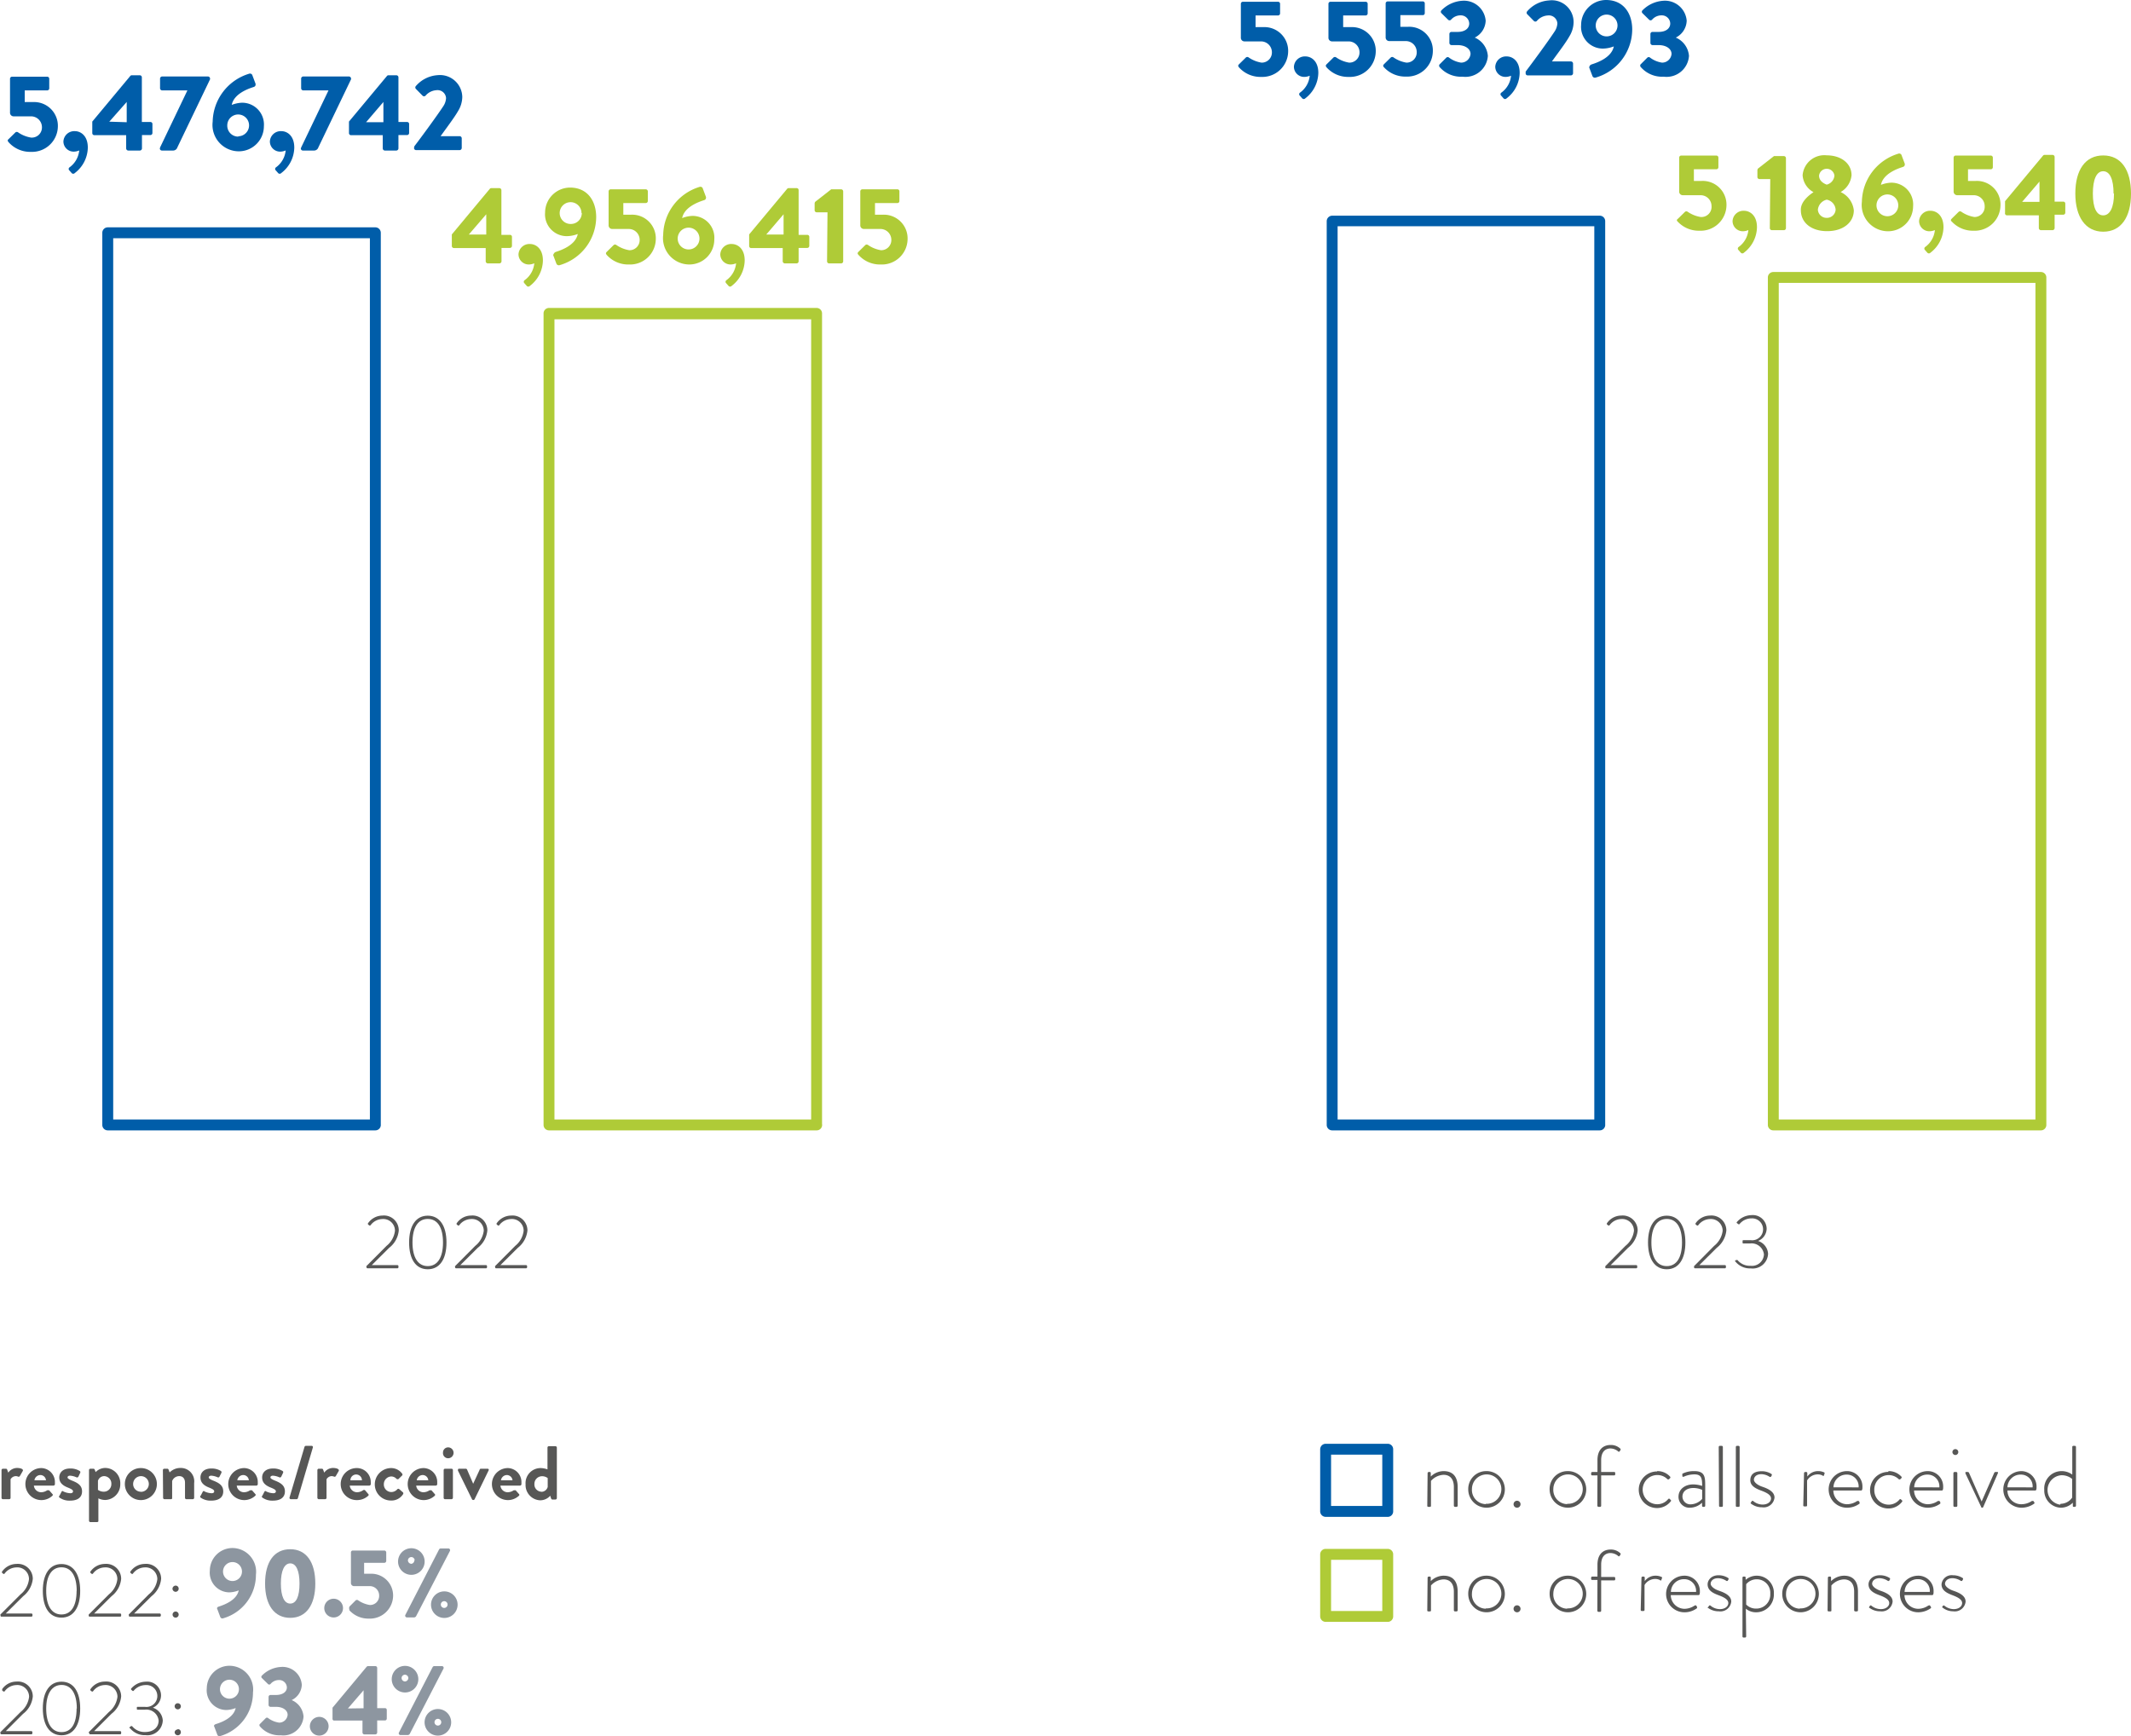 <svg xmlns="http://www.w3.org/2000/svg" viewBox="0 0 195.59 159.38"><defs><style>.cls-1{fill:#afcb37;}.cls-2{fill:#005da9;}.cls-3{fill:#575756;}.cls-4{fill:#8d96a0;}</style></defs><title>Risorsa 1</title><g id="Livello_2" data-name="Livello 2"><g id="Livello_1-2" data-name="Livello 1"><path class="cls-1" d="M427.29,242H402.73a.5.5,0,0,1-.5-.5v-77.8a.5.5,0,0,1,.5-.5h24.56a.5.5,0,0,1,.5.5v77.8A.5.5,0,0,1,427.29,242Zm-24.06-1h23.56v-76.8H403.23Z" transform="translate(-239.97 -138.23)"/><path class="cls-2" d="M386.8,242H362.24a.5.5,0,0,1-.5-.5V158.53a.51.51,0,0,1,.5-.5H386.8a.5.5,0,0,1,.5.5v82.92A.5.5,0,0,1,386.8,242Zm-24.06-1H386.3V159H362.74Z" transform="translate(-239.97 -138.23)"/><path class="cls-1" d="M314.92,242H290.36a.5.5,0,0,1-.5-.5V167a.5.5,0,0,1,.5-.5h24.56a.5.5,0,0,1,.5.5v74.41A.5.5,0,0,1,314.92,242Zm-24.06-1h23.56V167.54H290.86Z" transform="translate(-239.97 -138.23)"/><path class="cls-2" d="M274.42,242H249.86a.5.5,0,0,1-.5-.5V159.6a.5.5,0,0,1,.5-.5h24.56a.5.5,0,0,1,.5.5v81.85A.5.5,0,0,1,274.42,242Zm-24.06-1h23.56V160.1H250.36Z" transform="translate(-239.97 -138.23)"/><path class="cls-2" d="M240.76,151l.63-.62a.2.2,0,0,1,.24,0,2.89,2.89,0,0,0,1.19.48.93.93,0,0,0,1-.95,1,1,0,0,0-1-1H241.2a.33.33,0,0,1-.31-.35v-3.1a.19.19,0,0,1,.19-.19h3.22a.19.19,0,0,1,.19.19v.88a.19.19,0,0,1-.19.19h-2.06v1.07H243a2.18,2.18,0,0,1,2.28,2.28,2.37,2.37,0,0,1-2.47,2.29,2.64,2.64,0,0,1-2-.83C240.65,151.17,240.64,151.1,240.76,151Z" transform="translate(-239.97 -138.23)"/><path class="cls-2" d="M246.85,150.27c.49,0,1.18.38,1.18,1.51a3,3,0,0,1-1.2,2.34.19.19,0,0,1-.28,0l-.21-.24a.18.18,0,0,1,0-.28,2.16,2.16,0,0,0,.9-1.56,1.27,1.27,0,0,1-.52.11.94.94,0,0,1-.93-.93A1,1,0,0,1,246.85,150.27Z" transform="translate(-239.97 -138.23)"/><path class="cls-2" d="M248.44,150.45v-1.06l3.49-4.19a.18.18,0,0,1,.15-.06h.72a.19.19,0,0,1,.19.19v4.1h.78a.18.18,0,0,1,.19.18v.83a.19.19,0,0,1-.19.19H253v1.23a.2.2,0,0,1-.19.19h-1.07a.2.2,0,0,1-.19-.19v-1.22h-2.93A.19.19,0,0,1,248.44,150.45Zm3.16-1v-1.86L250,149.4Z" transform="translate(-239.97 -138.23)"/><path class="cls-2" d="M254.67,151.75l2.5-5.22h-2.32a.2.2,0,0,1-.19-.19v-.9a.2.2,0,0,1,.19-.19h4.21a.2.2,0,0,1,.19.19v.07l-3,6.25a.41.41,0,0,1-.41.29h-1a.19.19,0,0,1-.2-.19Z" transform="translate(-239.97 -138.23)"/><path class="cls-2" d="M262.83,145a.23.23,0,0,1,.31.16l.29.77c0,.12,0,.23-.19.29-.47.15-1.8.61-2,1.64a2.88,2.88,0,0,1,.95-.2,2,2,0,0,1,2,2.17,2.3,2.3,0,0,1-2.29,2.29,2.42,2.42,0,0,1-2.41-2.72A4.7,4.7,0,0,1,262.83,145Zm-1,5.74a1,1,0,1,0-1-1A1,1,0,0,0,261.86,150.77Z" transform="translate(-239.97 -138.23)"/><path class="cls-2" d="M265.8,150.27c.49,0,1.18.38,1.18,1.51a3,3,0,0,1-1.2,2.34.19.19,0,0,1-.28,0l-.21-.24a.18.18,0,0,1,0-.28,2.16,2.16,0,0,0,.9-1.56,1.27,1.27,0,0,1-.52.11.94.94,0,0,1-.93-.93A1,1,0,0,1,265.8,150.27Z" transform="translate(-239.97 -138.23)"/><path class="cls-2" d="M267.62,151.75l2.5-5.22H267.8a.2.2,0,0,1-.19-.19v-.9a.2.2,0,0,1,.19-.19H272a.2.2,0,0,1,.19.19v.07l-3,6.25a.41.41,0,0,1-.41.29h-1a.19.19,0,0,1-.2-.19Z" transform="translate(-239.97 -138.23)"/><path class="cls-2" d="M272,150.45v-1.06l3.49-4.19a.17.17,0,0,1,.14-.06h.72a.19.19,0,0,1,.19.19v4.1h.79a.18.18,0,0,1,.19.18v.83a.19.19,0,0,1-.19.19h-.79v1.23a.2.2,0,0,1-.19.19h-1.06a.2.2,0,0,1-.19-.19v-1.22h-2.93A.19.19,0,0,1,272,150.45Zm3.16-1v-1.86l-1.59,1.86Z" transform="translate(-239.97 -138.23)"/><path class="cls-2" d="M278,151.66c.58-.76,2.06-2.77,2.65-3.67a1.47,1.47,0,0,0,.26-.76.78.78,0,0,0-.88-.72,1.43,1.43,0,0,0-1,.5.19.19,0,0,1-.28,0l-.61-.62a.19.19,0,0,1,0-.26,2.88,2.88,0,0,1,2-1,2.05,2.05,0,0,1,2.26,2,2.53,2.53,0,0,1-.39,1.3c-.32.57-1.13,1.64-1.6,2.3h1.75a.2.2,0,0,1,.19.19v.9a.2.2,0,0,1-.19.19h-4a.19.19,0,0,1-.19-.19Z" transform="translate(-239.97 -138.23)"/><path class="cls-2" d="M353.7,144.12l.63-.62a.2.2,0,0,1,.24,0,2.89,2.89,0,0,0,1.19.48.93.93,0,0,0,.95-.95,1,1,0,0,0-1-1h-1.54a.33.33,0,0,1-.31-.35v-3.1a.19.19,0,0,1,.19-.19h3.22a.19.19,0,0,1,.19.19v.88a.19.19,0,0,1-.19.19h-2.06v1.07h.71a2.18,2.18,0,0,1,2.28,2.28,2.37,2.37,0,0,1-2.47,2.29,2.64,2.64,0,0,1-2-.83C353.59,144.31,353.58,144.24,353.7,144.12Z" transform="translate(-239.97 -138.23)"/><path class="cls-2" d="M359.79,143.41c.49,0,1.18.38,1.18,1.51a3,3,0,0,1-1.2,2.34.19.19,0,0,1-.28,0l-.21-.24a.18.18,0,0,1,0-.28,2.16,2.16,0,0,0,.9-1.56,1.27,1.27,0,0,1-.52.11.94.94,0,0,1-.93-.93A1,1,0,0,1,359.79,143.41Z" transform="translate(-239.97 -138.23)"/><path class="cls-2" d="M361.74,144.12l.63-.62a.2.2,0,0,1,.24,0,2.89,2.89,0,0,0,1.19.48.93.93,0,0,0,.95-.95,1,1,0,0,0-1-1h-1.54a.33.33,0,0,1-.31-.35v-3.1a.19.19,0,0,1,.19-.19h3.22a.19.19,0,0,1,.19.19v.88a.19.19,0,0,1-.19.19h-2.06v1.07h.71a2.18,2.18,0,0,1,2.28,2.28,2.37,2.37,0,0,1-2.47,2.29,2.64,2.64,0,0,1-2-.83C361.63,144.31,361.62,144.24,361.74,144.12Z" transform="translate(-239.97 -138.23)"/><path class="cls-2" d="M367,144.12l.63-.62a.2.2,0,0,1,.24,0,2.89,2.89,0,0,0,1.19.48A.93.93,0,0,0,370,143a1,1,0,0,0-1-1h-1.54a.33.33,0,0,1-.31-.35v-3.1a.19.19,0,0,1,.19-.19h3.21a.18.18,0,0,1,.19.19v.88a.18.18,0,0,1-.19.19h-2.05v1.07h.71a2.17,2.17,0,0,1,2.27,2.28,2.36,2.36,0,0,1-2.46,2.29,2.64,2.64,0,0,1-2-.83C366.9,144.31,366.89,144.24,367,144.12Z" transform="translate(-239.97 -138.23)"/><path class="cls-2" d="M372.09,144.15l.63-.63a.19.19,0,0,1,.25,0,2.4,2.4,0,0,0,1.1.46.87.87,0,0,0,.87-.8c0-.44-.45-.81-1.19-.81h-.56a.2.2,0,0,1-.19-.19v-.83a.19.19,0,0,1,.19-.19h.56c.7,0,1.07-.34,1.07-.77a.77.77,0,0,0-.8-.75,1.14,1.14,0,0,0-.87.4.19.19,0,0,1-.27,0l-.61-.6a.18.18,0,0,1,0-.26,2.94,2.94,0,0,1,1.91-.88,2,2,0,0,1,2.15,1.83,1.8,1.8,0,0,1-1,1.55v0a2,2,0,0,1,1.2,1.68,2.06,2.06,0,0,1-2.32,1.91,2.59,2.59,0,0,1-2.11-.89A.2.2,0,0,1,372.09,144.15Z" transform="translate(-239.97 -138.23)"/><path class="cls-2" d="M378.27,143.41c.49,0,1.18.38,1.18,1.51a3,3,0,0,1-1.2,2.34.19.19,0,0,1-.28,0l-.21-.24a.18.18,0,0,1,0-.28,2.16,2.16,0,0,0,.9-1.56,1.27,1.27,0,0,1-.52.11.94.94,0,0,1-.93-.93A1,1,0,0,1,378.27,143.41Z" transform="translate(-239.97 -138.23)"/><path class="cls-2" d="M380,144.8c.58-.76,2.06-2.77,2.65-3.67a1.47,1.47,0,0,0,.26-.76.78.78,0,0,0-.88-.72,1.43,1.43,0,0,0-1,.5.19.19,0,0,1-.28,0l-.61-.62a.19.19,0,0,1,0-.26,2.88,2.88,0,0,1,2-1,2,2,0,0,1,2.26,2,2.53,2.53,0,0,1-.39,1.3c-.31.57-1.13,1.64-1.6,2.3h1.75a.2.2,0,0,1,.19.19v.9a.2.2,0,0,1-.19.19h-4A.19.19,0,0,1,380,145Z" transform="translate(-239.97 -138.23)"/><path class="cls-2" d="M386.09,144.13c.47-.15,1.8-.61,2-1.64a2.88,2.88,0,0,1-1,.2,2,2,0,0,1-2-2.17,2.3,2.3,0,0,1,2.29-2.29c1.55,0,2.4,1.16,2.4,2.72a4.62,4.62,0,0,1-3.35,4.4.24.24,0,0,1-.31-.16l-.29-.77C385.86,144.3,385.89,144.19,386.09,144.13Zm2.34-3.56a1,1,0,1,0-1,1A1,1,0,0,0,388.43,140.57Z" transform="translate(-239.97 -138.23)"/><path class="cls-2" d="M390.54,144.15l.63-.63a.19.19,0,0,1,.25,0,2.4,2.4,0,0,0,1.1.46.87.87,0,0,0,.87-.8c0-.44-.45-.81-1.19-.81h-.56a.2.2,0,0,1-.19-.19v-.83a.19.19,0,0,1,.19-.19h.56c.7,0,1.07-.34,1.07-.77a.77.77,0,0,0-.8-.75,1.14,1.14,0,0,0-.87.4.19.19,0,0,1-.27,0l-.61-.6a.18.18,0,0,1,0-.26,2.94,2.94,0,0,1,1.91-.88,2,2,0,0,1,2.15,1.83,1.79,1.79,0,0,1-1,1.55v0a2,2,0,0,1,1.21,1.68,2.06,2.06,0,0,1-2.32,1.91,2.59,2.59,0,0,1-2.11-.89A.2.2,0,0,1,390.54,144.15Z" transform="translate(-239.97 -138.23)"/><path class="cls-1" d="M281.44,160.81v-1.06l3.49-4.19a.18.18,0,0,1,.15-.06h.72a.19.19,0,0,1,.19.19v4.1h.78a.18.18,0,0,1,.19.18v.83a.19.19,0,0,1-.19.19H286v1.23a.2.2,0,0,1-.19.19h-1.07a.2.2,0,0,1-.19-.19V161h-2.93A.19.19,0,0,1,281.44,160.81Zm3.16-1.05V157.9L283,159.76Z" transform="translate(-239.97 -138.23)"/><path class="cls-1" d="M288.62,160.63c.49,0,1.18.38,1.18,1.51a3,3,0,0,1-1.2,2.34.19.19,0,0,1-.28,0l-.21-.24a.18.18,0,0,1,0-.28,2.16,2.16,0,0,0,.9-1.56,1.27,1.27,0,0,1-.52.11.94.94,0,0,1-.93-.93A1,1,0,0,1,288.62,160.63Z" transform="translate(-239.97 -138.23)"/><path class="cls-1" d="M291,161.35c.47-.15,1.8-.61,2-1.64a2.88,2.88,0,0,1-1,.2,2,2,0,0,1-2-2.17,2.3,2.3,0,0,1,2.29-2.29c1.55,0,2.4,1.16,2.4,2.72a4.62,4.62,0,0,1-3.35,4.4.24.24,0,0,1-.31-.16l-.29-.77C290.8,161.52,290.83,161.41,291,161.35Zm2.34-3.56a1,1,0,1,0-1,1A1,1,0,0,0,293.37,157.79Z" transform="translate(-239.97 -138.23)"/><path class="cls-1" d="M295.67,161.34l.63-.62a.2.2,0,0,1,.24,0,2.89,2.89,0,0,0,1.19.48.93.93,0,0,0,.95-.95,1,1,0,0,0-1-1h-1.54a.33.33,0,0,1-.31-.35v-3.1a.19.19,0,0,1,.19-.19h3.22a.19.19,0,0,1,.19.19v.88a.19.19,0,0,1-.19.19h-2.06v1.07h.71a2.17,2.17,0,0,1,2.27,2.28,2.36,2.36,0,0,1-2.46,2.29,2.64,2.64,0,0,1-2-.83C295.56,161.53,295.55,161.46,295.67,161.34Z" transform="translate(-239.97 -138.23)"/><path class="cls-1" d="M304.17,155.39a.23.23,0,0,1,.31.16l.29.77c0,.12,0,.23-.19.29-.47.15-1.8.61-2,1.64a2.88,2.88,0,0,1,.95-.2,2,2,0,0,1,2,2.17,2.29,2.29,0,0,1-2.28,2.29,2.42,2.42,0,0,1-2.41-2.72A4.7,4.7,0,0,1,304.17,155.39Zm-1,5.74a1,1,0,1,0-1-1A1,1,0,0,0,303.2,161.13Z" transform="translate(-239.97 -138.23)"/><path class="cls-1" d="M307.14,160.63c.49,0,1.18.38,1.18,1.51a3,3,0,0,1-1.2,2.34.19.19,0,0,1-.28,0l-.21-.24a.18.18,0,0,1,0-.28,2.16,2.16,0,0,0,.9-1.56,1.27,1.27,0,0,1-.52.11.94.94,0,0,1-.93-.93A1,1,0,0,1,307.14,160.63Z" transform="translate(-239.97 -138.23)"/><path class="cls-1" d="M308.73,160.81v-1.06l3.49-4.19a.18.18,0,0,1,.15-.06h.71a.18.18,0,0,1,.19.19v4.1h.79a.18.18,0,0,1,.19.18v.83a.19.19,0,0,1-.19.19h-.79v1.23a.19.19,0,0,1-.19.19H312a.2.2,0,0,1-.19-.19V161h-2.93A.19.19,0,0,1,308.73,160.81Zm3.16-1.05V157.9l-1.59,1.86Z" transform="translate(-239.97 -138.23)"/><path class="cls-1" d="M315.92,157.72h-1a.19.19,0,0,1-.18-.19v-.63a.28.28,0,0,1,.06-.15l1.46-1.14h.92a.19.19,0,0,1,.18.19v6.42a.19.19,0,0,1-.18.19h-1.11a.19.19,0,0,1-.19-.19Z" transform="translate(-239.97 -138.23)"/><path class="cls-1" d="M318.77,161.34l.63-.62a.2.2,0,0,1,.24,0,2.89,2.89,0,0,0,1.19.48.93.93,0,0,0,.95-.95,1,1,0,0,0-1-1h-1.54a.33.33,0,0,1-.31-.35v-3.1a.19.19,0,0,1,.19-.19h3.21a.18.18,0,0,1,.19.19v.88a.18.18,0,0,1-.19.19h-2.05v1.07H321a2.18,2.18,0,0,1,2.27,2.28,2.36,2.36,0,0,1-2.46,2.29,2.64,2.64,0,0,1-2-.83C318.66,161.53,318.65,161.46,318.77,161.34Z" transform="translate(-239.97 -138.23)"/><path class="cls-1" d="M394,158.29l.63-.62a.2.2,0,0,1,.24,0,2.89,2.89,0,0,0,1.19.48.93.93,0,0,0,1-1,1,1,0,0,0-1-1H394.4a.33.33,0,0,1-.31-.35v-3.1a.19.19,0,0,1,.19-.19h3.22a.19.19,0,0,1,.19.19v.88a.19.19,0,0,1-.19.19h-2.06v1.07h.71a2.18,2.18,0,0,1,2.28,2.28,2.37,2.37,0,0,1-2.47,2.29,2.64,2.64,0,0,1-2-.83C393.85,158.48,393.84,158.41,394,158.29Z" transform="translate(-239.97 -138.23)"/><path class="cls-1" d="M400.05,157.58c.49,0,1.18.38,1.18,1.51a3,3,0,0,1-1.2,2.34.19.19,0,0,1-.28,0l-.21-.24a.18.18,0,0,1,0-.28,2.16,2.16,0,0,0,.9-1.56,1.27,1.27,0,0,1-.52.11.94.94,0,0,1-.93-.93A1,1,0,0,1,400.05,157.58Z" transform="translate(-239.97 -138.23)"/><path class="cls-1" d="M402.45,154.67h-1a.19.19,0,0,1-.18-.19v-.63a.28.28,0,0,1,.06-.15l1.46-1.14h.92a.19.19,0,0,1,.18.19v6.42a.19.19,0,0,1-.18.19h-1.11a.19.19,0,0,1-.19-.19Z" transform="translate(-239.97 -138.23)"/><path class="cls-1" d="M406.42,155.87v0a1.91,1.91,0,0,1-1-1.55,2,2,0,0,1,2.22-1.83c1.27,0,2.27.71,2.27,1.83a2,2,0,0,1-1,1.54v0a2.1,2.1,0,0,1,1.21,1.68c0,1.09-.95,1.91-2.45,1.91s-2.41-.82-2.41-1.91C405.2,156.67,406.23,156,406.42,155.87Zm1.22,2.36a.8.8,0,0,0,.81-.75,1,1,0,0,0-.82-.92,1.06,1.06,0,0,0-.81.92A.8.8,0,0,0,407.64,158.23Zm.7-3.88a.71.71,0,0,0-1.41,0c0,.36.23.65.7.83A.93.93,0,0,0,408.34,154.35Z" transform="translate(-239.97 -138.23)"/><path class="cls-1" d="M414.2,152.34a.23.23,0,0,1,.31.16l.29.77c0,.12,0,.23-.19.29-.47.15-1.8.61-2,1.64a2.88,2.88,0,0,1,.95-.2,2,2,0,0,1,2,2.17,2.3,2.3,0,0,1-2.29,2.29,2.42,2.42,0,0,1-2.41-2.72A4.7,4.7,0,0,1,414.2,152.34Zm-1,5.74a1,1,0,1,0-1-1A1,1,0,0,0,413.23,158.08Z" transform="translate(-239.97 -138.23)"/><path class="cls-1" d="M417.17,157.58c.49,0,1.18.38,1.18,1.51a3,3,0,0,1-1.2,2.34.19.19,0,0,1-.28,0l-.21-.24a.18.18,0,0,1,0-.28,2.16,2.16,0,0,0,.9-1.56,1.27,1.27,0,0,1-.52.11.94.94,0,0,1-.93-.93A1,1,0,0,1,417.17,157.58Z" transform="translate(-239.97 -138.23)"/><path class="cls-1" d="M419.12,158.29l.63-.62a.2.2,0,0,1,.24,0,2.89,2.89,0,0,0,1.19.48.93.93,0,0,0,.95-1,1,1,0,0,0-1-1h-1.54a.33.33,0,0,1-.31-.35v-3.1a.19.19,0,0,1,.19-.19h3.22a.19.19,0,0,1,.19.19v.88a.19.19,0,0,1-.19.19H420.6v1.07h.71a2.17,2.17,0,0,1,2.27,2.28,2.36,2.36,0,0,1-2.46,2.29,2.64,2.64,0,0,1-2-.83C419,158.48,419,158.41,419.12,158.29Z" transform="translate(-239.97 -138.23)"/><path class="cls-1" d="M424,157.76V156.7l3.49-4.19a.18.18,0,0,1,.15-.06h.72a.19.19,0,0,1,.19.19v4.1h.79a.18.18,0,0,1,.19.18v.83a.19.19,0,0,1-.19.19h-.79l0,1.23a.2.2,0,0,1-.19.19h-1.07a.2.2,0,0,1-.19-.19V158h-2.93A.19.19,0,0,1,424,157.76Zm3.16-1v-1.86l-1.59,1.86Z" transform="translate(-239.97 -138.23)"/><path class="cls-1" d="M430.45,156c0-2.19.93-3.5,2.56-3.5s2.55,1.31,2.55,3.5-.93,3.5-2.55,3.5S430.45,158.15,430.45,156Zm3.51,0c0-1.31-.34-2.05-.95-2.05s-.95.74-.95,2.05.34,2,.95,2S434,157.28,434,156Z" transform="translate(-239.97 -138.23)"/><path class="cls-3" d="M273.59,254.47l1.86-1.87a2.08,2.08,0,0,0,.77-1.38,1.07,1.07,0,0,0-1.17-1.08,1.38,1.38,0,0,0-1.07.57.1.1,0,0,1-.14,0l-.08-.07a.09.09,0,0,1,0-.13,1.63,1.63,0,0,1,1.31-.69,1.36,1.36,0,0,1,1.5,1.37,2.27,2.27,0,0,1-.88,1.59l-1.6,1.59h2.36a.09.09,0,0,1,.09.09v.11a.09.09,0,0,1-.09.09h-2.75a.09.09,0,0,1-.09-.09Z" transform="translate(-239.97 -138.23)"/><path class="cls-3" d="M277.52,252.29c0-1.53.62-2.46,1.71-2.46s1.72.93,1.72,2.46-.62,2.46-1.72,2.46S277.52,253.82,277.52,252.29Zm3.11,0c0-1.37-.5-2.16-1.4-2.16s-1.4.79-1.4,2.16.5,2.17,1.4,2.17S280.63,253.67,280.63,252.29Z" transform="translate(-239.97 -138.23)"/><path class="cls-3" d="M281.73,254.47l1.86-1.87a2.1,2.1,0,0,0,.78-1.38,1.08,1.08,0,0,0-1.18-1.08,1.38,1.38,0,0,0-1.07.57.1.1,0,0,1-.14,0l-.08-.07a.09.09,0,0,1,0-.13,1.6,1.6,0,0,1,1.3-.69,1.36,1.36,0,0,1,1.5,1.37,2.27,2.27,0,0,1-.88,1.59l-1.6,1.59h2.36a.09.09,0,0,1,.09.09v.11a.09.09,0,0,1-.09.09h-2.75a.09.09,0,0,1-.09-.09Z" transform="translate(-239.97 -138.23)"/><path class="cls-3" d="M285.4,254.47l1.86-1.87a2.08,2.08,0,0,0,.77-1.38,1.07,1.07,0,0,0-1.17-1.08,1.38,1.38,0,0,0-1.07.57.1.1,0,0,1-.14,0l-.08-.07a.09.09,0,0,1,0-.13,1.63,1.63,0,0,1,1.31-.69,1.37,1.37,0,0,1,1.5,1.37,2.31,2.31,0,0,1-.88,1.59l-1.6,1.59h2.36a.1.1,0,0,1,.09.09v.11a.1.1,0,0,1-.09.09h-2.75a.08.08,0,0,1-.09-.09Z" transform="translate(-239.97 -138.23)"/><path class="cls-3" d="M387.31,254.47l1.85-1.87a2.1,2.1,0,0,0,.78-1.38,1.08,1.08,0,0,0-1.18-1.08,1.36,1.36,0,0,0-1.06.57.1.1,0,0,1-.14,0l-.09-.07s-.05-.08,0-.13a1.6,1.6,0,0,1,1.3-.69,1.37,1.37,0,0,1,1.51,1.37,2.31,2.31,0,0,1-.88,1.59l-1.6,1.59h2.35a.09.09,0,0,1,.09.09v.11a.09.09,0,0,1-.09.09H387.4a.08.08,0,0,1-.09-.09Z" transform="translate(-239.97 -138.23)"/><path class="cls-3" d="M391.23,252.29c0-1.53.63-2.46,1.72-2.46s1.71.93,1.71,2.46-.62,2.46-1.71,2.46S391.23,253.82,391.23,252.29Zm3.12,0c0-1.37-.5-2.16-1.4-2.16s-1.41.79-1.41,2.16.5,2.17,1.41,2.17S394.35,253.67,394.35,252.29Z" transform="translate(-239.97 -138.23)"/><path class="cls-3" d="M395.45,254.47l1.85-1.87a2.1,2.1,0,0,0,.78-1.38,1.08,1.08,0,0,0-1.18-1.08,1.38,1.38,0,0,0-1.06.57.1.1,0,0,1-.14,0l-.09-.07a.1.1,0,0,1,0-.13,1.62,1.62,0,0,1,1.3-.69,1.37,1.37,0,0,1,1.51,1.37,2.31,2.31,0,0,1-.88,1.59l-1.6,1.59h2.35a.09.09,0,0,1,.09.09v.11a.09.09,0,0,1-.09.09h-2.74a.08.08,0,0,1-.09-.09Z" transform="translate(-239.97 -138.23)"/><path class="cls-3" d="M399.2,254l.11-.1c.05,0,.08,0,.13,0a1.45,1.45,0,0,0,1.19.53,1.1,1.1,0,0,0,1.24-1.05,1.14,1.14,0,0,0-1.26-1H400c-.07,0-.09,0-.09-.09v-.12c0-.06,0-.09.1-.09h.65a1,1,0,0,0,1.13-1,1,1,0,0,0-1.06-1,1.4,1.4,0,0,0-1.1.52.08.08,0,0,1-.12,0l-.11-.08a.07.07,0,0,1,0-.12,1.81,1.81,0,0,1,1.33-.62,1.27,1.27,0,0,1,1.39,1.24,1.24,1.24,0,0,1-.79,1.13v0a1.32,1.32,0,0,1,.92,1.17,1.41,1.41,0,0,1-1.59,1.35,1.71,1.71,0,0,1-1.41-.63S399.16,254,399.2,254Z" transform="translate(-239.97 -138.23)"/><path class="cls-3" d="M240.11,273.19a.13.13,0,0,1,.13-.13h.27a.12.12,0,0,1,.12.09l.1.27a1,1,0,0,1,.79-.43c.33,0,.63.1.54.28l-.26.45a.13.13,0,0,1-.16.07.56.56,0,0,0-.2-.05.57.57,0,0,0-.5.29v1.7c0,.09-.06.13-.16.13h-.54a.13.13,0,0,1-.13-.13Z" transform="translate(-239.97 -138.23)"/><path class="cls-3" d="M243.7,273a1.28,1.28,0,0,1,1.31,1.3s0,.14,0,.19a.14.14,0,0,1-.14.12h-1.79a.67.67,0,0,0,.67.61,1,1,0,0,0,.55-.18c.07,0,.13,0,.18,0l.29.33a.11.11,0,0,1,0,.18,1.49,1.49,0,0,1-1,.39,1.47,1.47,0,0,1,0-2.94Zm.49,1.12a.52.52,0,0,0-.51-.48.56.56,0,0,0-.55.48Z" transform="translate(-239.97 -138.23)"/><path class="cls-3" d="M245.44,275.52l.19-.37a.1.1,0,0,1,.16,0,1.65,1.65,0,0,0,.64.16c.14,0,.24-.05.24-.17s-.1-.2-.47-.35c-.54-.21-.79-.5-.79-.93s.31-.82,1-.82a1.6,1.6,0,0,1,.86.22.13.13,0,0,1,.06.18l-.17.36a.14.14,0,0,1-.17.05,1.67,1.67,0,0,0-.58-.15c-.17,0-.24.07-.24.16s.13.17.38.28c.54.21.95.44.95,1s-.41.85-1.11.85a1.56,1.56,0,0,1-.93-.26A.12.12,0,0,1,245.44,275.52Z" transform="translate(-239.97 -138.23)"/><path class="cls-3" d="M249,277.83c0,.08,0,.13-.17.13h-.56a.13.13,0,0,1-.13-.13v-4.64a.13.13,0,0,1,.13-.13h.27a.13.13,0,0,1,.12.08l.09.23a1.23,1.23,0,0,1,.91-.38,1.4,1.4,0,0,1,1.35,1.47,1.43,1.43,0,0,1-1.39,1.47,1.46,1.46,0,0,1-.62-.15Zm.51-2.66a.69.69,0,0,0,.68-.71.68.68,0,0,0-.65-.72.6.6,0,0,0-.58.43V275A.93.93,0,0,0,249.52,275.17Z" transform="translate(-239.97 -138.23)"/><path class="cls-3" d="M252.86,273a1.47,1.47,0,1,1-1.43,1.46A1.46,1.46,0,0,1,252.86,273Zm0,2.18a.72.72,0,1,0-.67-.72A.7.7,0,0,0,252.86,275.17Z" transform="translate(-239.97 -138.23)"/><path class="cls-3" d="M254.92,273.19a.13.13,0,0,1,.13-.13h.27a.12.12,0,0,1,.12.08l.1.26a1.38,1.38,0,0,1,1-.41,1.23,1.23,0,0,1,1.25,1.39v1.35a.13.13,0,0,1-.13.13h-.58a.13.13,0,0,1-.13-.13v-1.39c0-.36-.19-.6-.52-.6a.7.7,0,0,0-.66.45v1.54c0,.09,0,.13-.18.13h-.52a.13.13,0,0,1-.13-.13Z" transform="translate(-239.97 -138.23)"/><path class="cls-3" d="M258.4,275.52l.19-.37a.1.1,0,0,1,.16,0,1.65,1.65,0,0,0,.64.16c.14,0,.24-.05.24-.17s-.1-.2-.47-.35c-.54-.21-.79-.5-.79-.93s.31-.82,1-.82a1.6,1.6,0,0,1,.86.22.14.14,0,0,1,.06.18l-.18.36a.13.13,0,0,1-.16.05,1.67,1.67,0,0,0-.58-.15c-.17,0-.24.07-.24.16s.12.17.38.28c.54.21.95.44.95,1s-.41.85-1.12.85a1.61,1.61,0,0,1-.93-.26A.12.12,0,0,1,258.4,275.52Z" transform="translate(-239.97 -138.23)"/><path class="cls-3" d="M262.32,273a1.28,1.28,0,0,1,1.31,1.3s0,.14,0,.19a.14.14,0,0,1-.14.12h-1.79a.67.67,0,0,0,.67.61,1,1,0,0,0,.55-.18c.07,0,.13,0,.18,0l.29.33a.11.11,0,0,1,0,.18,1.49,1.49,0,0,1-1,.39,1.47,1.47,0,0,1,0-2.94Zm.49,1.12a.52.52,0,0,0-.51-.48.56.56,0,0,0-.55.48Z" transform="translate(-239.97 -138.23)"/><path class="cls-3" d="M264.06,275.52l.19-.37a.1.1,0,0,1,.16,0,1.65,1.65,0,0,0,.64.16c.14,0,.24-.05.24-.17s-.1-.2-.47-.35c-.54-.21-.79-.5-.79-.93s.31-.82,1-.82a1.6,1.6,0,0,1,.86.22.13.13,0,0,1,.06.18l-.17.36a.14.14,0,0,1-.17.05,1.67,1.67,0,0,0-.58-.15c-.17,0-.24.07-.24.16s.13.17.39.28c.53.21.94.44.94,1s-.41.85-1.11.85a1.56,1.56,0,0,1-.93-.26A.12.12,0,0,1,264.06,275.52Z" transform="translate(-239.97 -138.23)"/><path class="cls-3" d="M267.92,271.05a.14.14,0,0,1,.13-.09h.5a.12.12,0,0,1,.13.17l-1.37,4.64a.14.14,0,0,1-.12.09h-.52a.13.13,0,0,1-.12-.18Z" transform="translate(-239.97 -138.23)"/><path class="cls-3" d="M269.1,273.19a.13.13,0,0,1,.14-.13h.26a.12.12,0,0,1,.13.09l.1.27a1,1,0,0,1,.79-.43c.33,0,.62.1.54.28l-.26.45a.13.13,0,0,1-.16.07.64.64,0,0,0-.21-.05.55.55,0,0,0-.49.29v1.7c0,.09-.07.13-.16.13h-.54a.14.14,0,0,1-.14-.13Z" transform="translate(-239.97 -138.23)"/><path class="cls-3" d="M272.69,273a1.28,1.28,0,0,1,1.31,1.3,1.21,1.21,0,0,1,0,.19.14.14,0,0,1-.13.12h-1.8a.68.68,0,0,0,.68.61,1,1,0,0,0,.54-.18.15.15,0,0,1,.19,0l.28.33a.11.11,0,0,1,0,.18,1.52,1.52,0,0,1-1.05.39,1.47,1.47,0,0,1,0-2.94Zm.5,1.12a.53.53,0,0,0-1.06,0Z" transform="translate(-239.97 -138.23)"/><path class="cls-3" d="M275.87,273a1.25,1.25,0,0,1,1,.5.13.13,0,0,1,0,.19l-.32.31c-.07.06-.13,0-.18,0a.65.65,0,0,0-.48-.23.71.71,0,0,0-.69.72.69.69,0,0,0,.68.71.73.73,0,0,0,.56-.26.13.13,0,0,1,.18,0l.3.26a.14.14,0,0,1,.05.19,1.26,1.26,0,0,1-1.11.59,1.48,1.48,0,0,1-1.49-1.47A1.5,1.5,0,0,1,275.87,273Z" transform="translate(-239.97 -138.23)"/><path class="cls-3" d="M278.79,273a1.28,1.28,0,0,1,1.31,1.3s0,.14,0,.19a.14.14,0,0,1-.14.12h-1.79a.67.67,0,0,0,.67.61,1,1,0,0,0,.55-.18c.07,0,.13,0,.18,0l.29.33a.11.11,0,0,1,0,.18,1.49,1.49,0,0,1-1,.39,1.47,1.47,0,0,1,0-2.94Zm.49,1.12a.52.52,0,0,0-.51-.48.56.56,0,0,0-.55.48Z" transform="translate(-239.97 -138.23)"/><path class="cls-3" d="M280.63,271.58a.47.47,0,0,1,.47-.48.48.48,0,1,1,0,1A.47.47,0,0,1,280.63,271.58Zm.06,1.61a.13.13,0,0,1,.13-.13h.58a.13.13,0,0,1,.14.13v2.54a.14.14,0,0,1-.14.13h-.58a.13.13,0,0,1-.13-.13Z" transform="translate(-239.97 -138.23)"/><path class="cls-3" d="M282,273.23c0-.09,0-.17.1-.17h.61a.13.13,0,0,1,.13.08l.56,1.3h0l.6-1.3c0-.07.09-.08.17-.08h.55c.1,0,.14.08.09.17l-1.28,2.63a.12.12,0,0,1-.12.07h0a.12.12,0,0,1-.12-.07Z" transform="translate(-239.97 -138.23)"/><path class="cls-3" d="M286.52,273a1.28,1.28,0,0,1,1.31,1.3s0,.14,0,.19a.14.14,0,0,1-.14.12h-1.79a.67.67,0,0,0,.67.61,1,1,0,0,0,.55-.18c.07,0,.13,0,.18,0l.29.33a.11.11,0,0,1,0,.18,1.49,1.49,0,0,1-1,.39,1.47,1.47,0,0,1,0-2.94Zm.49,1.12a.53.53,0,0,0-.51-.48.56.56,0,0,0-.55.48Z" transform="translate(-239.97 -138.23)"/><path class="cls-3" d="M289.59,273a2,2,0,0,1,.63.12v-2a.13.13,0,0,1,.13-.13h.59a.14.14,0,0,1,.14.13v4.64a.14.14,0,0,1-.14.13h-.27c-.06,0-.11-.06-.13-.13l-.07-.22a1.23,1.23,0,0,1-.92.42,1.4,1.4,0,0,1-1.34-1.47A1.38,1.38,0,0,1,289.59,273Zm.07,2.18a.6.6,0,0,0,.58-.45v-.81a.85.85,0,0,0-.54-.17.7.7,0,0,0-.68.72A.66.66,0,0,0,289.66,275.17Z" transform="translate(-239.97 -138.23)"/><path class="cls-3" d="M240,286.45l1.86-1.86a2.08,2.08,0,0,0,.77-1.39,1.07,1.07,0,0,0-1.17-1.08,1.38,1.38,0,0,0-1.07.57.09.09,0,0,1-.14,0l-.08-.07a.09.09,0,0,1,0-.13,1.63,1.63,0,0,1,1.31-.69,1.37,1.37,0,0,1,1.5,1.37,2.31,2.31,0,0,1-.88,1.59l-1.6,1.59h2.36a.11.11,0,0,1,.09.09v.11a.1.1,0,0,1-.09.09h-2.75a.08.08,0,0,1-.09-.08Z" transform="translate(-239.97 -138.23)"/><path class="cls-3" d="M243.9,284.27c0-1.53.62-2.46,1.71-2.46s1.72.93,1.72,2.46-.62,2.46-1.72,2.46S243.9,285.81,243.9,284.27Zm3.11,0c0-1.36-.5-2.16-1.4-2.16s-1.4.8-1.4,2.16.5,2.17,1.4,2.17S247,285.65,247,284.27Z" transform="translate(-239.97 -138.23)"/><path class="cls-3" d="M248.11,286.45l1.86-1.86a2.08,2.08,0,0,0,.77-1.39,1.07,1.07,0,0,0-1.17-1.08,1.38,1.38,0,0,0-1.07.57.09.09,0,0,1-.14,0l-.08-.07a.09.09,0,0,1,0-.13,1.63,1.63,0,0,1,1.31-.69,1.37,1.37,0,0,1,1.5,1.37,2.27,2.27,0,0,1-.88,1.59l-1.6,1.59H251a.1.1,0,0,1,.09.09v.11a.09.09,0,0,1-.09.09H248.2a.09.09,0,0,1-.09-.08Z" transform="translate(-239.97 -138.23)"/><path class="cls-3" d="M251.78,286.45l1.85-1.86a2.1,2.1,0,0,0,.78-1.39,1.08,1.08,0,0,0-1.18-1.08,1.38,1.38,0,0,0-1.06.57.09.09,0,0,1-.14,0l-.08-.07a.09.09,0,0,1,0-.13,1.62,1.62,0,0,1,1.3-.69,1.37,1.37,0,0,1,1.51,1.37,2.31,2.31,0,0,1-.88,1.59l-1.6,1.59h2.35a.11.11,0,0,1,.1.09v.11a.1.1,0,0,1-.1.09h-2.74a.08.08,0,0,1-.09-.08Z" transform="translate(-239.97 -138.23)"/><path class="cls-3" d="M255.8,284.08a.3.3,0,0,1,.29-.29.28.28,0,0,1,.28.29.29.29,0,0,1-.28.28A.3.3,0,0,1,255.8,284.08Zm.29,2.09a.28.28,0,0,1,0,.56.28.28,0,1,1,0-.56Z" transform="translate(-239.97 -138.23)"/><path class="cls-4" d="M260.07,285.71c.42-.14,1.62-.55,1.81-1.48a2.54,2.54,0,0,1-.86.18,1.81,1.81,0,0,1-1.79-2,2.08,2.08,0,0,1,2.06-2.07,2.18,2.18,0,0,1,2.17,2.45,4.15,4.15,0,0,1-3,4,.21.21,0,0,1-.28-.14l-.26-.69C259.86,285.86,259.89,285.76,260.07,285.71Zm2.11-3.21a.87.87,0,1,0-.87.87A.87.87,0,0,0,262.18,282.5Z" transform="translate(-239.97 -138.23)"/><path class="cls-4" d="M264.3,283.6c0-2,.84-3.15,2.31-3.15s2.3,1.18,2.3,3.15-.84,3.15-2.3,3.15S264.3,285.57,264.3,283.6Zm3.16,0c0-1.18-.31-1.85-.85-1.85s-.86.67-.86,1.85.31,1.84.86,1.84S267.46,284.79,267.46,283.6Z" transform="translate(-239.97 -138.23)"/><path class="cls-4" d="M270.5,285a.86.86,0,1,1,0,1.71.86.86,0,0,1,0-1.71Z" transform="translate(-239.97 -138.23)"/><path class="cls-4" d="M272.06,285.7l.56-.56a.18.18,0,0,1,.22,0,2.61,2.61,0,0,0,1.07.43.83.83,0,0,0,.86-.85.86.86,0,0,0-.93-.88h-1.39a.29.29,0,0,1-.27-.31v-2.79a.17.17,0,0,1,.17-.17h2.9a.18.18,0,0,1,.17.17v.79a.18.18,0,0,1-.17.17h-1.86v1H274a2,2,0,0,1,2.05,2.06,2.13,2.13,0,0,1-2.22,2.06,2.35,2.35,0,0,1-1.78-.75C272,285.87,272,285.8,272.06,285.7Z" transform="translate(-239.97 -138.23)"/><path class="cls-4" d="M276.51,281.47a1.22,1.22,0,0,1,2.43,0,1.22,1.22,0,1,1-2.43,0Zm3.76-1a.17.17,0,0,1,.15-.09h.68a.16.16,0,0,1,.16.24l-3.11,6a.27.27,0,0,1-.15.09h-.67a.16.16,0,0,1-.15-.24Zm-2.24,1a.31.31,0,0,0-.3-.3.32.32,0,0,0-.32.3.33.33,0,0,0,.32.32A.32.32,0,0,0,278,281.47Zm2.71,2.85a1.22,1.22,0,1,1-1.21,1.21A1.22,1.22,0,0,1,280.74,284.32Zm0,1.52a.31.31,0,1,0,0-.62.31.31,0,0,0,0,.62Z" transform="translate(-239.97 -138.23)"/><path class="cls-3" d="M240,297.25l1.86-1.86a2.12,2.12,0,0,0,.78-1.39,1.08,1.08,0,0,0-1.18-1.08,1.36,1.36,0,0,0-1.06.57.1.1,0,0,1-.14,0l-.09-.07s0-.08,0-.13a1.6,1.6,0,0,1,1.3-.69,1.37,1.37,0,0,1,1.51,1.37,2.28,2.28,0,0,1-.89,1.59l-1.59,1.59h2.35a.09.09,0,0,1,.09.09v.11a.09.09,0,0,1-.09.09h-2.75a.09.09,0,0,1-.09-.08Z" transform="translate(-239.97 -138.23)"/><path class="cls-3" d="M243.9,295.07c0-1.53.62-2.46,1.72-2.46s1.71.93,1.71,2.46-.62,2.46-1.71,2.46S243.9,296.6,243.9,295.07Zm3.12,0c0-1.36-.51-2.16-1.4-2.16s-1.41.8-1.41,2.16.5,2.17,1.41,2.17S247,296.45,247,295.07Z" transform="translate(-239.97 -138.23)"/><path class="cls-3" d="M248.11,297.25l1.86-1.86a2.12,2.12,0,0,0,.78-1.39,1.08,1.08,0,0,0-1.18-1.08,1.36,1.36,0,0,0-1.06.57.1.1,0,0,1-.14,0l-.09-.07s-.05-.08,0-.13a1.6,1.6,0,0,1,1.3-.69,1.37,1.37,0,0,1,1.51,1.37,2.28,2.28,0,0,1-.89,1.59l-1.59,1.59H251a.09.09,0,0,1,.09.09v.11a.09.09,0,0,1-.09.09h-2.74a.09.09,0,0,1-.1-.08Z" transform="translate(-239.97 -138.23)"/><path class="cls-3" d="M251.87,296.79l.11-.09c.05-.05.08,0,.12,0a1.47,1.47,0,0,0,1.19.53c.73,0,1.24-.41,1.24-1.05a1.13,1.13,0,0,0-1.26-1h-.65c-.07,0-.09,0-.09-.1V295c0-.06,0-.08.1-.08h.64a1,1,0,0,0,1.14-1,1,1,0,0,0-1.07-1,1.44,1.44,0,0,0-1.1.52.08.08,0,0,1-.12,0l-.1-.09a.08.08,0,0,1,0-.12,1.81,1.81,0,0,1,1.33-.62,1.27,1.27,0,0,1,1.4,1.25A1.24,1.24,0,0,1,254,295v0a1.31,1.31,0,0,1,.91,1.17,1.41,1.41,0,0,1-1.58,1.35,1.74,1.74,0,0,1-1.41-.62C251.83,296.86,251.83,296.81,251.87,296.79Z" transform="translate(-239.97 -138.23)"/><path class="cls-3" d="M256,294.88a.28.28,0,0,1,.29-.29.28.28,0,1,1,0,.56A.29.29,0,0,1,256,294.88Zm.29,2.09a.27.27,0,0,1,.28.28.28.28,0,0,1-.28.28.29.29,0,0,1-.29-.28A.28.28,0,0,1,256.25,297Z" transform="translate(-239.97 -138.23)"/><path class="cls-4" d="M259.79,296.5c.42-.13,1.62-.54,1.81-1.47a2.54,2.54,0,0,1-.85.18,1.81,1.81,0,0,1-1.8-2,2.08,2.08,0,0,1,2.07-2.06,2.18,2.18,0,0,1,2.17,2.45,4.16,4.16,0,0,1-3,4,.21.21,0,0,1-.28-.14l-.26-.69C259.58,296.66,259.61,296.56,259.79,296.5Zm2.11-3.2a.87.87,0,1,0-.87.87A.87.87,0,0,0,261.9,293.3Z" transform="translate(-239.97 -138.23)"/><path class="cls-4" d="M263.8,296.52l.56-.56a.16.16,0,0,1,.23,0,2.18,2.18,0,0,0,1,.41.78.78,0,0,0,.78-.72c0-.39-.4-.73-1.07-.73h-.5a.18.18,0,0,1-.18-.17V294a.18.18,0,0,1,.18-.17h.5c.63,0,1-.3,1-.69a.7.7,0,0,0-.72-.68,1,1,0,0,0-.78.36.16.16,0,0,1-.24,0l-.55-.54a.15.15,0,0,1,0-.23,2.65,2.65,0,0,1,1.72-.79,1.77,1.77,0,0,1,1.94,1.64,1.62,1.62,0,0,1-.93,1.4v0a1.78,1.78,0,0,1,1.09,1.51,1.86,1.86,0,0,1-2.09,1.72,2.34,2.34,0,0,1-1.9-.8A.17.17,0,0,1,263.8,296.52Z" transform="translate(-239.97 -138.23)"/><path class="cls-4" d="M269.26,295.84a.86.86,0,1,1-.85.86A.87.87,0,0,1,269.26,295.84Z" transform="translate(-239.97 -138.23)"/><path class="cls-4" d="M270.49,296v-1l3.14-3.77a.21.21,0,0,1,.14-.05h.65a.17.17,0,0,1,.17.17v3.69h.71a.16.16,0,0,1,.17.16V296a.17.17,0,0,1-.17.17h-.71v1.11a.18.18,0,0,1-.18.17h-1a.18.18,0,0,1-.17-.17v-1.1h-2.64A.17.17,0,0,1,270.49,296Zm2.85-.95V293.4l-1.44,1.67Z" transform="translate(-239.97 -138.23)"/><path class="cls-4" d="M275.93,292.27a1.22,1.22,0,0,1,2.43,0,1.22,1.22,0,1,1-2.43,0Zm3.75-1a.18.18,0,0,1,.15-.09h.69a.16.16,0,0,1,.15.24l-3.1,6a.26.26,0,0,1-.16.09h-.66a.16.16,0,0,1-.16-.24Zm-2.23,1a.32.32,0,0,0-.31-.3.31.31,0,0,0-.31.3.32.32,0,0,0,.31.32A.33.33,0,0,0,277.45,292.27Zm2.71,2.85a1.22,1.22,0,1,1-1.22,1.21A1.22,1.22,0,0,1,280.16,295.12Zm0,1.52a.31.31,0,0,0,0-.62.31.31,0,0,0,0,.62Z" transform="translate(-239.97 -138.23)"/><path class="cls-3" d="M371,273.46a.11.11,0,0,1,.11-.1h.08a.09.09,0,0,1,.1.08l0,.34a1.7,1.7,0,0,1,1.18-.5c.9,0,1.29.57,1.29,1.46v1.72a.11.11,0,0,1-.1.1h-.15a.11.11,0,0,1-.1-.1v-1.72c0-.73-.35-1.12-.95-1.12a1.64,1.64,0,0,0-1.15.56v2.28a.09.09,0,0,1-.1.1h-.15a.09.09,0,0,1-.09-.1Z" transform="translate(-239.97 -138.23)"/><path class="cls-3" d="M376.34,273.28a1.68,1.68,0,1,1-1.61,1.67A1.64,1.64,0,0,1,376.34,273.28Zm0,3a1.35,1.35,0,1,0-1.27-1.36A1.3,1.3,0,0,0,376.34,276.31Z" transform="translate(-239.97 -138.23)"/><path class="cls-3" d="M379.21,276a.32.32,0,0,1,0,.64.32.32,0,1,1,0-.64Z" transform="translate(-239.97 -138.23)"/><path class="cls-3" d="M383.81,273.28A1.68,1.68,0,1,1,382.2,275,1.64,1.64,0,0,1,383.81,273.28Zm0,3a1.35,1.35,0,1,0-1.27-1.36A1.3,1.3,0,0,0,383.81,276.31Z" transform="translate(-239.97 -138.23)"/><path class="cls-3" d="M386.59,273.67h-.48a.09.09,0,0,1-.1-.1v-.11a.11.11,0,0,1,.1-.1h.48v-1.09c0-.95.51-1.39,1.21-1.39a1.24,1.24,0,0,1,.9.35.11.11,0,0,1,0,.12l-.08.12a.08.08,0,0,1-.13,0,1.13,1.13,0,0,0-.7-.27c-.5,0-.86.33-.86,1.07v1.09h1.19a.09.09,0,0,1,.1.1v.12a.09.09,0,0,1-.1.09h-1.19v2.79a.1.1,0,0,1-.1.1h-.14a.11.11,0,0,1-.11-.1Z" transform="translate(-239.97 -138.23)"/><path class="cls-3" d="M392.07,273.28a1.55,1.55,0,0,1,1.18.5.1.1,0,0,1,0,.15l-.08.08a.12.12,0,0,1-.17,0,1.29,1.29,0,0,0-.92-.37,1.34,1.34,0,0,0,0,2.68,1.28,1.28,0,0,0,1-.47c.06-.06.11-.06.15,0l.09.08s.06.08,0,.12a1.59,1.59,0,0,1-1.26.62,1.68,1.68,0,0,1,0-3.36Z" transform="translate(-239.97 -138.23)"/><path class="cls-3" d="M395.39,274.5a2.75,2.75,0,0,1,.81.14c0-.7-.07-1.06-.7-1.06a2.37,2.37,0,0,0-1,.22c-.07,0-.11,0-.12-.06l0-.1c0-.07,0-.1,0-.12a2.33,2.33,0,0,1,1.1-.24c1,0,1,.58,1,1.4v1.78a.1.1,0,0,1-.1.1h-.1q-.07,0-.09-.09l0-.29a1.64,1.64,0,0,1-1.11.46,1,1,0,0,1-1.05-1.06C394.05,275,394.55,274.5,395.39,274.5Zm-.25,1.83a1.46,1.46,0,0,0,1.06-.5V275a2,2,0,0,0-.81-.17c-.61,0-1,.32-1,.79A.72.72,0,0,0,395.14,276.33Z" transform="translate(-239.97 -138.23)"/><path class="cls-3" d="M397.72,271.07a.11.11,0,0,1,.1-.11H398a.11.11,0,0,1,.1.11v5.39a.09.09,0,0,1-.1.1h-.16a.09.09,0,0,1-.09-.1Z" transform="translate(-239.97 -138.23)"/><path class="cls-3" d="M399.29,271.07a.11.11,0,0,1,.1-.11h.15a.11.11,0,0,1,.1.11v5.39a.09.09,0,0,1-.1.1h-.16a.09.09,0,0,1-.09-.1Z" transform="translate(-239.97 -138.23)"/><path class="cls-3" d="M400.67,276.17l.08-.13a.1.1,0,0,1,.15,0,1.36,1.36,0,0,0,.85.31c.46,0,.77-.25.77-.56s-.36-.52-.9-.72-1-.45-1-.95.31-.83,1.05-.83a1.63,1.63,0,0,1,.9.26.11.11,0,0,1,0,.15l-.05.09a.11.11,0,0,1-.15,0,1.46,1.46,0,0,0-.73-.23c-.51,0-.69.3-.69.51s.29.48.76.64,1.13.43,1.13,1a1,1,0,0,1-1.14.89,1.63,1.63,0,0,1-1.05-.36A.09.09,0,0,1,400.67,276.17Z" transform="translate(-239.97 -138.23)"/><path class="cls-3" d="M405.55,273.46a.11.11,0,0,1,.11-.1h.09a.1.1,0,0,1,.1.09l0,.33a1.21,1.21,0,0,1,1-.5,1.22,1.22,0,0,1,.5.1c.07,0,.11.08.08.14l-.06.16c0,.06-.07.06-.13,0a.93.93,0,0,0-.41-.1,1.14,1.14,0,0,0-1,.56v2.28a.09.09,0,0,1-.1.1h-.16a.09.09,0,0,1-.09-.1Z" transform="translate(-239.97 -138.23)"/><path class="cls-3" d="M409.46,273.28a1.41,1.41,0,0,1,1.45,1.46c0,.13,0,.32-.12.32h-2.55a1.27,1.27,0,0,0,1.25,1.26,1.68,1.68,0,0,0,.94-.3c.07,0,.1,0,.14,0l.08.12s0,.08,0,.12a1.92,1.92,0,0,1-1.16.38,1.68,1.68,0,0,1,0-3.36Zm1.1,1.49a1.08,1.08,0,0,0-1.1-1.17,1.19,1.19,0,0,0-1.21,1.17Z" transform="translate(-239.97 -138.23)"/><path class="cls-3" d="M413.29,273.28a1.58,1.58,0,0,1,1.19.5.1.1,0,0,1,0,.15l-.08.08a.12.12,0,0,1-.17,0,1.32,1.32,0,0,0-2.23,1,1.32,1.32,0,0,0,1.31,1.35,1.28,1.28,0,0,0,1-.47.09.09,0,0,1,.15,0l.09.08s.05.08,0,.12a1.57,1.57,0,0,1-1.26.62,1.68,1.68,0,0,1,0-3.36Z" transform="translate(-239.97 -138.23)"/><path class="cls-3" d="M416.87,273.28a1.41,1.41,0,0,1,1.45,1.46c0,.13,0,.32-.12.32h-2.55a1.27,1.27,0,0,0,1.25,1.26,1.68,1.68,0,0,0,.94-.3c.07,0,.1,0,.14,0l.08.12s0,.08,0,.12a1.92,1.92,0,0,1-1.16.38,1.68,1.68,0,0,1,0-3.36Zm1.1,1.49a1.08,1.08,0,0,0-1.1-1.17,1.19,1.19,0,0,0-1.21,1.17Z" transform="translate(-239.97 -138.23)"/><path class="cls-3" d="M419.17,271.53a.27.27,0,1,1,.54,0,.27.27,0,0,1-.54,0Zm.09,1.93a.11.11,0,0,1,.11-.1h.14a.11.11,0,0,1,.11.1v3a.1.1,0,0,1-.11.1h-.16a.1.1,0,0,1-.09-.1Z" transform="translate(-239.97 -138.23)"/><path class="cls-3" d="M420.36,273.48c0-.06,0-.12.05-.12h.17a.13.13,0,0,1,.11.07l1.16,2.64h0l1.16-2.64a.13.13,0,0,1,.11-.07h.17c.07,0,.08.06.05.12L422,276.57a.1.1,0,0,1-.1.07h0c-.05,0-.07,0-.09-.07Z" transform="translate(-239.97 -138.23)"/><path class="cls-3" d="M425.44,273.28a1.41,1.41,0,0,1,1.45,1.46c0,.13,0,.32-.12.32h-2.55a1.26,1.26,0,0,0,1.24,1.26,1.72,1.72,0,0,0,1-.3c.07,0,.1,0,.14,0l.08.12a.09.09,0,0,1,0,.12,2,2,0,0,1-1.16.38,1.68,1.68,0,0,1,0-3.36Zm1.09,1.49a1.07,1.07,0,0,0-1.09-1.17,1.2,1.2,0,0,0-1.22,1.17Z" transform="translate(-239.97 -138.23)"/><path class="cls-3" d="M429.17,273.28a1.64,1.64,0,0,1,1,.32v-2.53a.1.1,0,0,1,.1-.11h.15a.11.11,0,0,1,.09.11v5.39a.11.11,0,0,1-.1.1h-.08c-.07,0-.11,0-.11-.1l0-.28a1.56,1.56,0,0,1-1.1.46A1.57,1.57,0,0,1,427.6,275,1.59,1.59,0,0,1,429.17,273.28Zm-.07,3a1.29,1.29,0,0,0,1.06-.57V274a1.5,1.5,0,0,0-1-.34,1.36,1.36,0,0,0-.11,2.7Z" transform="translate(-239.97 -138.23)"/><path class="cls-3" d="M371,283.06a.11.11,0,0,1,.11-.1h.08a.09.09,0,0,1,.1.08l0,.34a1.7,1.7,0,0,1,1.18-.5c.9,0,1.29.57,1.29,1.46v1.72a.11.11,0,0,1-.1.1h-.15a.11.11,0,0,1-.1-.1v-1.72c0-.73-.35-1.12-.95-1.12a1.64,1.64,0,0,0-1.15.56v2.28a.09.09,0,0,1-.1.1h-.15a.09.09,0,0,1-.09-.1Z" transform="translate(-239.97 -138.23)"/><path class="cls-3" d="M376.34,282.88a1.68,1.68,0,1,1-1.61,1.67A1.64,1.64,0,0,1,376.34,282.88Zm0,3a1.35,1.35,0,1,0-1.27-1.36A1.3,1.3,0,0,0,376.34,285.91Z" transform="translate(-239.97 -138.23)"/><path class="cls-3" d="M379.21,285.6a.32.32,0,0,1,0,.64.32.32,0,1,1,0-.64Z" transform="translate(-239.97 -138.23)"/><path class="cls-3" d="M383.81,282.88a1.68,1.68,0,1,1-1.61,1.67A1.64,1.64,0,0,1,383.81,282.88Zm0,3a1.35,1.35,0,1,0-1.27-1.36A1.3,1.3,0,0,0,383.81,285.91Z" transform="translate(-239.97 -138.23)"/><path class="cls-3" d="M386.59,283.27h-.48a.09.09,0,0,1-.1-.1v-.11a.11.11,0,0,1,.1-.1h.48v-1.09c0-.95.51-1.39,1.21-1.39a1.24,1.24,0,0,1,.9.35.11.11,0,0,1,0,.12l-.08.12a.08.08,0,0,1-.13,0,1.13,1.13,0,0,0-.7-.27c-.5,0-.86.33-.86,1.07V283h1.19a.09.09,0,0,1,.1.1v.12a.09.09,0,0,1-.1.09h-1.19v2.79a.1.1,0,0,1-.1.1h-.14a.11.11,0,0,1-.11-.1Z" transform="translate(-239.97 -138.23)"/><path class="cls-3" d="M390.63,283.06a.11.11,0,0,1,.11-.1h.09a.1.1,0,0,1,.1.09l0,.33a1.21,1.21,0,0,1,1-.5,1.22,1.22,0,0,1,.5.1c.07,0,.11.08.08.14l-.06.16c0,.06-.07.06-.13,0a.93.93,0,0,0-.41-.1,1.14,1.14,0,0,0-1,.56v2.28a.09.09,0,0,1-.1.1h-.16a.09.09,0,0,1-.09-.1Z" transform="translate(-239.97 -138.23)"/><path class="cls-3" d="M394.54,282.88a1.41,1.41,0,0,1,1.45,1.46c0,.13,0,.32-.12.32h-2.55a1.27,1.27,0,0,0,1.25,1.26,1.68,1.68,0,0,0,.94-.3c.07,0,.1-.05.14,0l.08.12s0,.08,0,.12a1.92,1.92,0,0,1-1.16.38,1.68,1.68,0,0,1,0-3.36Zm1.1,1.49a1.08,1.08,0,0,0-1.1-1.17,1.19,1.19,0,0,0-1.21,1.17Z" transform="translate(-239.97 -138.23)"/><path class="cls-3" d="M396.75,285.77l.08-.13a.1.1,0,0,1,.15,0,1.36,1.36,0,0,0,.85.31c.46,0,.77-.25.77-.56s-.36-.52-.9-.72-1-.45-1-1c0-.35.31-.83,1-.83a1.63,1.63,0,0,1,.9.26.11.11,0,0,1,0,.15l-.05.09a.11.11,0,0,1-.15,0,1.46,1.46,0,0,0-.73-.23c-.51,0-.69.3-.69.51s.29.48.76.64,1.13.43,1.13,1a1,1,0,0,1-1.14.89,1.63,1.63,0,0,1-1.05-.36A.09.09,0,0,1,396.75,285.77Z" transform="translate(-239.97 -138.23)"/><path class="cls-3" d="M400.24,288.45a.11.11,0,0,1-.1.11H400a.1.1,0,0,1-.1-.11v-5.39a.1.1,0,0,1,.11-.1h.09a.09.09,0,0,1,.09.08l0,.22a1.57,1.57,0,0,1,2.59,1.3,1.62,1.62,0,0,1-1.62,1.68,1.45,1.45,0,0,1-.95-.33Zm.91-2.55a1.28,1.28,0,0,0,1.3-1.35,1.24,1.24,0,0,0-1.21-1.34,1.27,1.27,0,0,0-1,.45v1.87A1.25,1.25,0,0,0,401.15,285.9Z" transform="translate(-239.97 -138.23)"/><path class="cls-3" d="M405.16,282.88a1.68,1.68,0,1,1-1.61,1.67A1.65,1.65,0,0,1,405.16,282.88Zm0,3a1.35,1.35,0,1,0-1.26-1.36A1.3,1.3,0,0,0,405.16,285.91Z" transform="translate(-239.97 -138.23)"/><path class="cls-3" d="M407.74,283.06a.11.11,0,0,1,.12-.1h.08a.09.09,0,0,1,.09.08l0,.34a1.75,1.75,0,0,1,1.19-.5c.89,0,1.28.57,1.28,1.46v1.72a.1.1,0,0,1-.1.1h-.14a.11.11,0,0,1-.11-.1v-1.72c0-.73-.34-1.12-.95-1.12a1.63,1.63,0,0,0-1.14.56v2.28c0,.06,0,.1-.11.1h-.15a.1.1,0,0,1-.09-.1Z" transform="translate(-239.97 -138.23)"/><path class="cls-3" d="M411.52,285.77l.08-.13a.09.09,0,0,1,.14,0,1.39,1.39,0,0,0,.86.31c.46,0,.77-.25.77-.56s-.36-.52-.9-.72-1-.45-1-1c0-.35.31-.83,1.05-.83a1.63,1.63,0,0,1,.9.26.11.11,0,0,1,0,.15l-.05.09a.11.11,0,0,1-.15,0,1.46,1.46,0,0,0-.73-.23c-.51,0-.69.3-.69.51s.29.48.76.64,1.12.43,1.12,1a1,1,0,0,1-1.13.89,1.63,1.63,0,0,1-1.05-.36A.09.09,0,0,1,411.52,285.77Z" transform="translate(-239.97 -138.23)"/><path class="cls-3" d="M416,282.88a1.4,1.4,0,0,1,1.44,1.46c0,.13,0,.32-.12.32h-2.55a1.27,1.27,0,0,0,1.25,1.26,1.65,1.65,0,0,0,.94-.3c.08,0,.11-.05.15,0l.08.12a.1.1,0,0,1,0,.12,2,2,0,0,1-1.16.38,1.68,1.68,0,0,1,0-3.36Zm1.09,1.49A1.07,1.07,0,0,0,416,283.2a1.19,1.19,0,0,0-1.22,1.17Z" transform="translate(-239.97 -138.23)"/><path class="cls-3" d="M418.22,285.77l.08-.13s.08-.06.14,0a1.39,1.39,0,0,0,.85.31c.46,0,.77-.25.77-.56s-.36-.52-.89-.72-1-.45-1-1a.93.93,0,0,1,1.05-.83,1.63,1.63,0,0,1,.9.26.11.11,0,0,1,0,.15l-.05.09a.11.11,0,0,1-.15,0,1.47,1.47,0,0,0-.74-.23c-.5,0-.69.3-.69.51s.29.48.76.64,1.13.43,1.13,1a1,1,0,0,1-1.14.89,1.58,1.58,0,0,1-1-.36A.08.08,0,0,1,418.22,285.77Z" transform="translate(-239.97 -138.23)"/><path class="cls-1" d="M367.34,287.12h-5.7a.51.51,0,0,1-.5-.5v-5.7a.5.5,0,0,1,.5-.5h5.7a.5.5,0,0,1,.5.5v5.7A.5.5,0,0,1,367.34,287.12Zm-5.2-1h4.7v-4.7h-4.7Z" transform="translate(-239.97 -138.23)"/><path class="cls-2" d="M367.34,277.48h-5.7a.51.51,0,0,1-.5-.5v-5.71a.51.51,0,0,1,.5-.5h5.7a.5.5,0,0,1,.5.5V277A.5.5,0,0,1,367.34,277.48Zm-5.2-1h4.7v-4.71h-4.7Z" transform="translate(-239.97 -138.23)"/></g></g></svg>